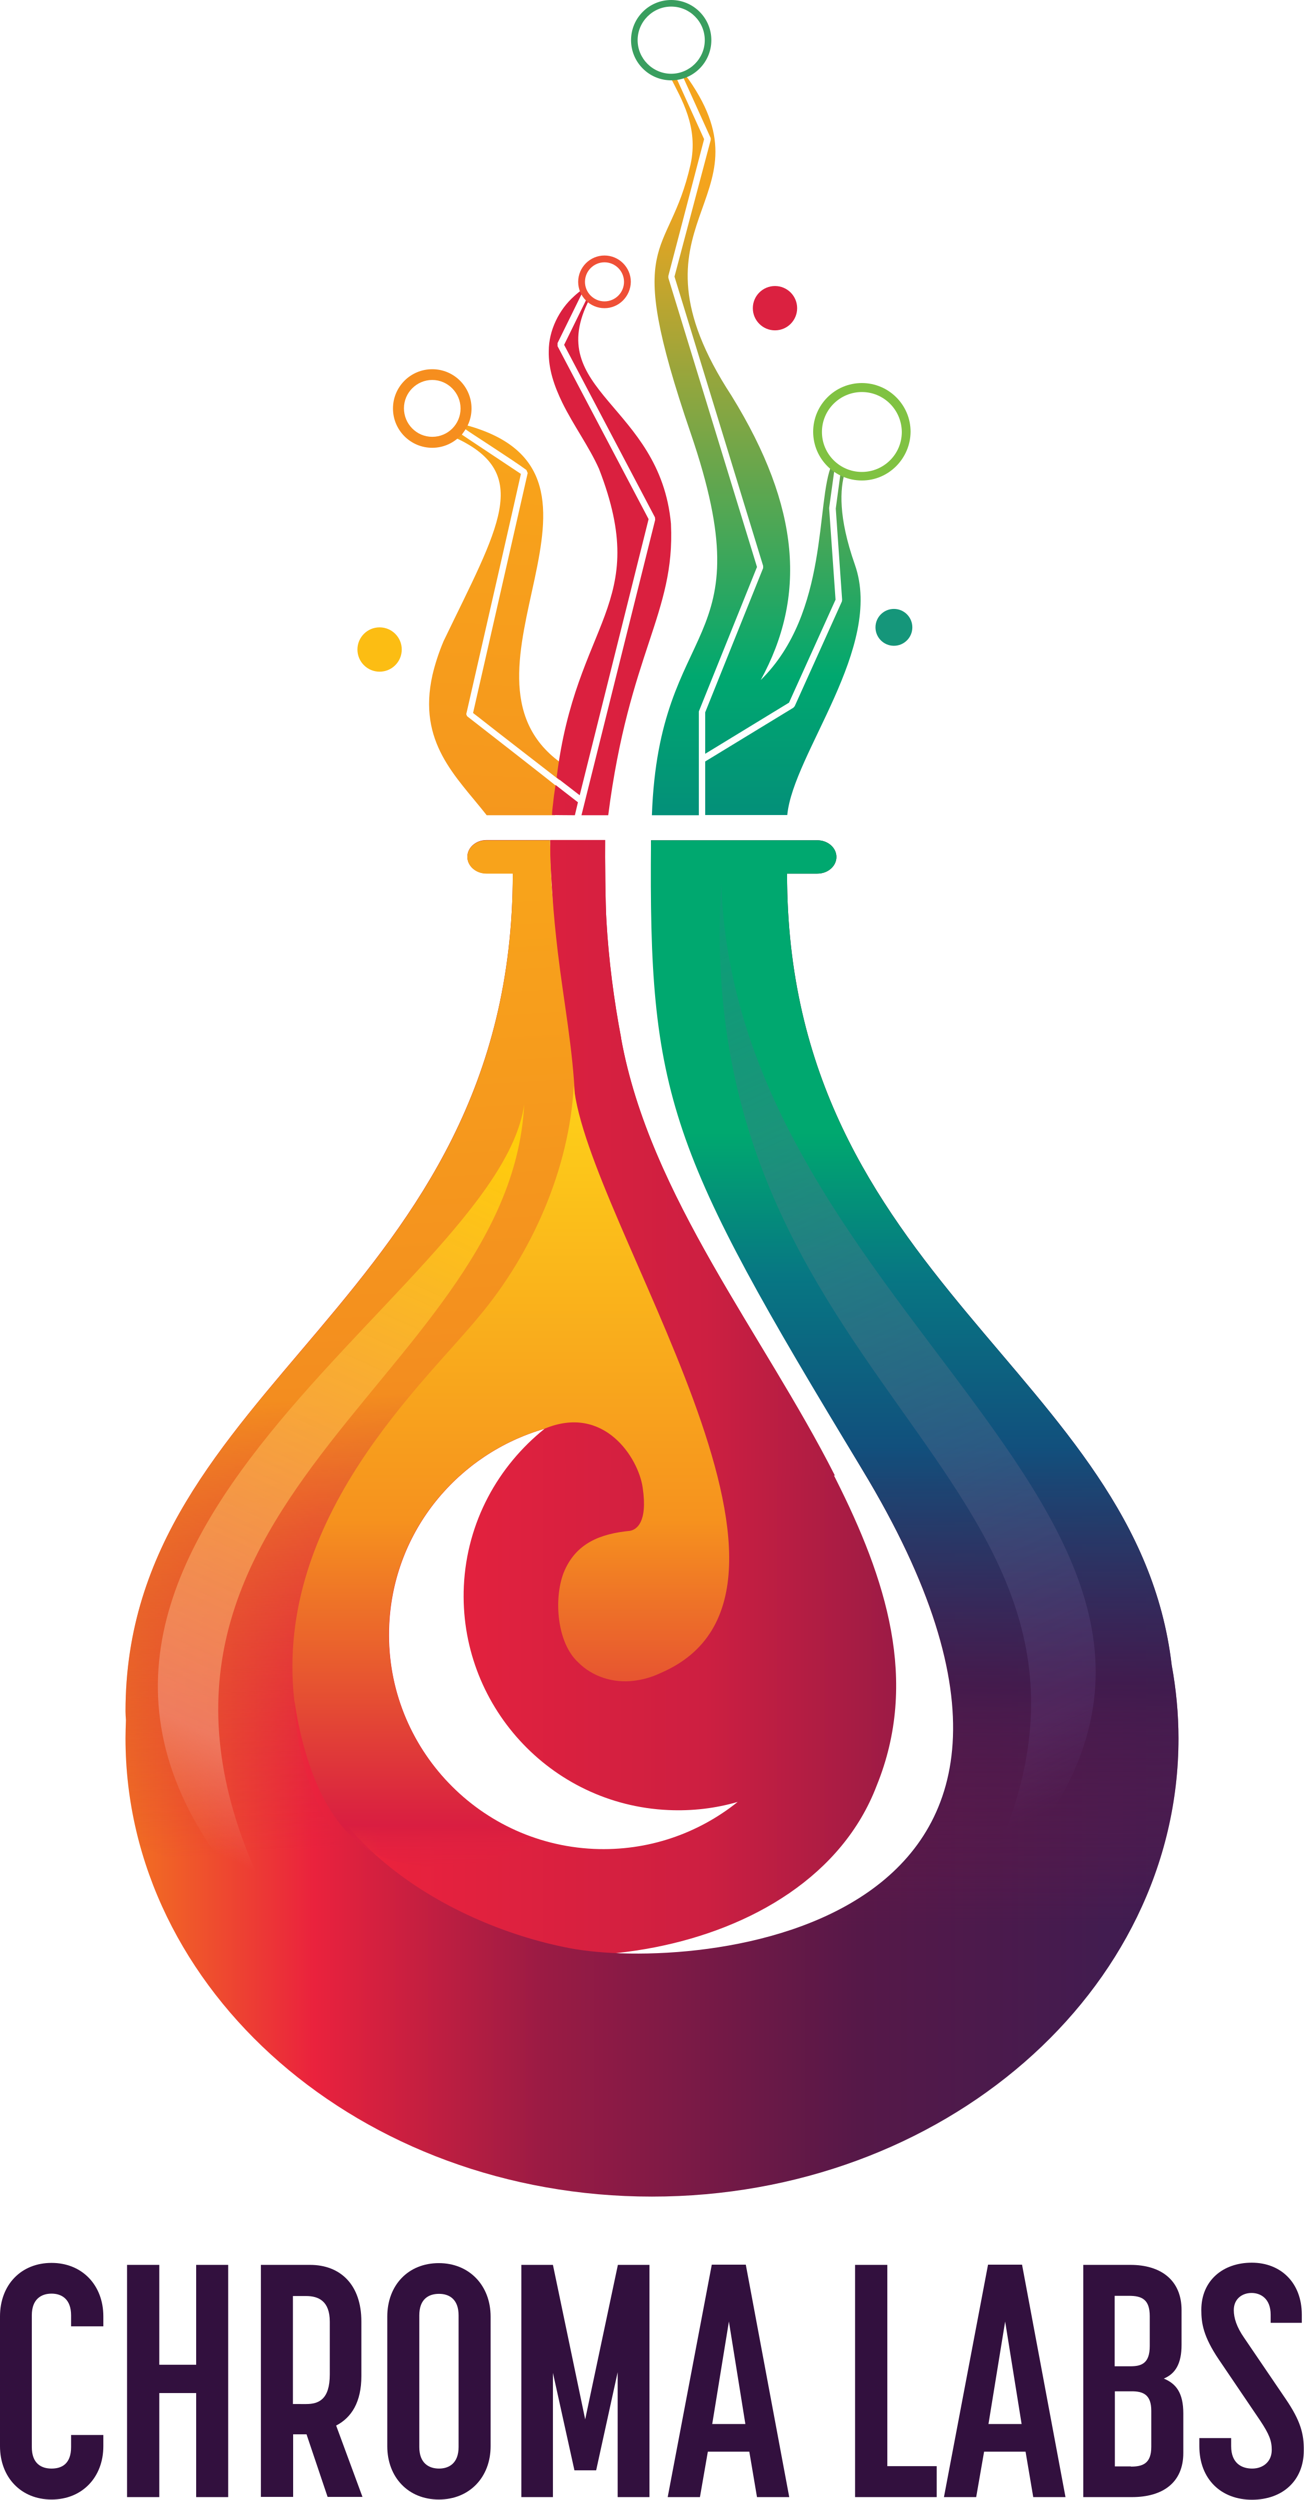 <?xml version="1.0" encoding="utf-8"?>
<!-- Generator: Adobe Illustrator 28.1.0, SVG Export Plug-In . SVG Version: 6.00 Build 0)  -->
<svg version="1.1" id="Layer_1" xmlns="http://www.w3.org/2000/svg" xmlns:xlink="http://www.w3.org/1999/xlink" x="0px" y="0px"
	 viewBox="0 0 594.3 1138.8" style="enable-background:new 0 0 594.3 1138.8;" xml:space="preserve">
<style type="text/css">
	.st0{fill:url(#SVGID_1_);}
	.st1{fill:url(#SVGID_00000032623924356778670640000011342496251452422310_);}
	.st2{fill:url(#SVGID_00000146462198735771098320000001224804846376330145_);}
	.st3{fill:url(#SVGID_00000164495704811157269630000000287096318293554837_);}
	.st4{fill:url(#SVGID_00000049180677960115656070000003829274526712161168_);}
	.st5{fill:#DB2140;}
	.st6{fill:#FCBD13;}
	.st7{fill:#15967A;}
	.st8{fill:url(#SVGID_00000159453800428215734020000000715828585495677369_);}
	.st9{fill:url(#SVGID_00000177464633826444943940000012711422036834620053_);}
	.st10{fill:url(#SVGID_00000088112922706243994520000000898707755661914045_);}
	.st11{fill:url(#SVGID_00000089540547477304904970000017101749806344170132_);}
	.st12{fill:#80C242;}
	.st13{fill:#399E5F;}
	.st14{fill:url(#SVGID_00000016784707059361340570000011076488580533738642_);}
	.st15{fill:url(#SVGID_00000163043322657330010260000012162879130904320655_);}
	.st16{fill:url(#SVGID_00000078005062537466353920000013223061548833637046_);}
	.st17{fill:#F68E1E;}
	.st18{fill:#EF4F36;}
	.st19{fill:url(#SVGID_00000054235878904388129000000003806300898895130271_);}
	.st20{fill:url(#SVGID_00000165201499592016433090000010807537066111072678_);}
	.st21{fill:#32103E;}
</style>
<g>
	<g>
		<linearGradient id="SVGID_1_" gradientUnits="userSpaceOnUse" x1="122.273" y1="636.907" x2="408.348" y2="636.907">
			<stop  offset="0" style="stop-color:#F27221"/>
			<stop  offset="0.179" style="stop-color:#EA223D"/>
			<stop  offset="0.696" style="stop-color:#CD1F41"/>
			<stop  offset="1" style="stop-color:#9C1B45"/>
		</linearGradient>
		<path class="st0" d="M381,674c-32.3-65.3-84.8-128.7-97.9-200.8l0-0.2c-3.3-17.3-5.7-35.8-6.7-53.2c-0.5-7.3-0.7-30-0.6-37.1
			c-7,0-18.6,0-25,0c-0.2,8.6,0.6,18.4,1,25.2c0.5,8.3,1.4,17.2,2.4,25.7c2.7,22.8,6.9,43.9,7.9,67.3c2.9,60.2-13.4,101.4-55,138.9
			c-28.8,27.3-67.5,59-79.7,99.8c-15.2,47,6,102.2,46.9,128.9c61.4,41.4,194,26.7,225.2-54.9C419,765.8,403.7,719.1,381,674z
			 M270.6,842.3c-53.9-2.5-95.7-48.2-93.2-102.1c2-43,31.6-78,70.8-89.3c-21.2,17-35.4,42.4-36.8,71.6
			c-2.5,53.9,39.3,99.7,93.2,102.1c11,0.5,21.6-0.8,31.6-3.7C318.2,835.3,295.3,843.4,270.6,842.3z"/>
		
			<linearGradient id="SVGID_00000106137456795192050150000009406390956131611322_" gradientUnits="userSpaceOnUse" x1="57.237" y1="691.784" x2="537.055" y2="691.784">
			<stop  offset="0" style="stop-color:#F27221"/>
			<stop  offset="0.179" style="stop-color:#EA223D"/>
			<stop  offset="0.395" style="stop-color:#9B1B44"/>
			<stop  offset="0.696" style="stop-color:#561848"/>
			<stop  offset="1" style="stop-color:#3C1D52"/>
		</linearGradient>
		<path style="fill:url(#SVGID_00000106137456795192050150000009406390956131611322_);" d="M534,758.5
			C518.4,625.8,358.7,583.1,358.7,398h13.8c4.8,0,8.7-3.4,8.7-7.6v0c0-4.2-3.9-7.6-8.7-7.6h-75.8c0,116.8,5.7,134.9,96.1,286.4
			c128.3,211.8-76,229.3-133.3,218.3s-126-53-124.5-119.8c0.3-15.2,3.4-29.7,9.5-43c0,0,0,0,0,0C182,637.2,278,640.4,256.7,466.8
			c-4.3-34.8-8.1-61.7-6-84.1c-10.8,0-20.6,0-20.6,0h-8.4c-4.8,0-8.7,3.4-8.7,7.6v0c0,4.2,3.9,7.6,8.7,7.6h12
			c0,194.6-176.5,231.9-176.5,381.7c0,1.4,0.1,2.7,0.2,4c-0.1,2.8-0.2,5.5-0.2,8.3c0,115.3,107.4,208.8,239.9,208.8
			S537.1,907.3,537.1,792C537.1,780.6,536,769.4,534,758.5z"/>
		
			<linearGradient id="SVGID_00000178900002234650515000000002507840172370761649_" gradientUnits="userSpaceOnUse" x1="349.984" y1="516.121" x2="349.984" y2="876.989">
			<stop  offset="0" style="stop-color:#00A86F"/>
			<stop  offset="0.179" style="stop-color:#077783"/>
			<stop  offset="0.395" style="stop-color:#11507D"/>
			<stop  offset="0.696" style="stop-color:#411B4D;stop-opacity:0.7"/>
			<stop  offset="1" style="stop-color:#801747;stop-opacity:0"/>
		</linearGradient>
		<path style="fill:url(#SVGID_00000178900002234650515000000002507840172370761649_);" d="M358.7,398h13.8c4.8,0,8.7-3.4,8.7-7.6v0
			c0-4.2-3.9-7.6-8.7-7.6l-75.8,0c-1.1,117,7.7,140.7,96.1,286.4c134,220.8-90.9,228.5-134.5,217.9c-37.8-10.6-132,24.8-80.1,86.3
			c35.1,17.5,75.7,27.4,119,27.4c132.5,0,239.9-93.5,239.9-208.8c0-11.4-1.1-22.5-3.1-33.4C518.4,625.8,358.7,583.1,358.7,398z"/>
		<g>
			<g>
				
					<linearGradient id="SVGID_00000140716378465223425750000010323196259114599093_" gradientUnits="userSpaceOnUse" x1="172.423" y1="841.382" x2="146.837" y2="410.968">
					<stop  offset="6.709266e-08" style="stop-color:#CB1F43;stop-opacity:0"/>
					<stop  offset="0.477" style="stop-color:#F38D1F"/>
					<stop  offset="1" style="stop-color:#F8A31B"/>
				</linearGradient>
				<path style="fill:url(#SVGID_00000140716378465223425750000010323196259114599093_);" d="M134.1,770.7c1-29,10.4-46,10.4-46
					c37.5-87.4,142.8-99.7,115.6-271.3c-5.2-34.5-8.6-25.7-9.4-70.6c-10.8,0-20.6,0-20.6,0h-8.4c-4.8,0-8.7,3.4-8.7,7.6v0
					c0,4.2,3.9,7.6,8.7,7.6h12c0,194.6-176.5,231.9-176.5,381.7c0,1.4,0.1,2.7,0.2,4c-0.1,2.8-0.2,5.5-0.2,8.3
					c0,16.7,2.3,33,6.5,48.6c48.6,23.3,110,39.7,173.6,45.4C172.6,876.7,134.1,830.1,134.1,770.7z"/>
				
					<linearGradient id="SVGID_00000160909754081136135860000012530159133634234047_" gradientUnits="userSpaceOnUse" x1="259.504" y1="887.421" x2="259.504" y2="887.42">
					<stop  offset="6.709266e-08" style="stop-color:#CB1F43;stop-opacity:0"/>
					<stop  offset="0.477" style="stop-color:#F38D1F"/>
					<stop  offset="1" style="stop-color:#F8A31B"/>
				</linearGradient>
				<polygon style="fill:url(#SVGID_00000160909754081136135860000012530159133634234047_);" points="259.5,887.4 259.5,887.4 
					259.5,887.4 				"/>
			</g>
		</g>
		<circle class="st5" cx="353.2" cy="140.4" r="10.1"/>
		<circle class="st6" cx="173" cy="295.9" r="10.1"/>
		<circle class="st7" cx="407.4" cy="285.8" r="8.4"/>
		
			<linearGradient id="SVGID_00000034076474017884092820000002621089715515773825_" gradientUnits="userSpaceOnUse" x1="305.963" y1="432.816" x2="473.812" y2="827.496" gradientTransform="matrix(1 -2.453954e-02 2.453954e-02 1 -12.518 7.779)">
			<stop  offset="0" style="stop-color:#0F9C78;stop-opacity:0.8"/>
			<stop  offset="0.909" style="stop-color:#745296;stop-opacity:0.2"/>
			<stop  offset="1" style="stop-color:#745296;stop-opacity:0"/>
		</linearGradient>
		<path style="fill:url(#SVGID_00000034076474017884092820000002621089715515773825_);" d="M328.7,402.4
			c-15,240.3,213.6,273.2,117.6,458.5c-1.7,3.8-3.2,6.5-2.2,7.1C615,702.4,335.6,611.8,328.7,402.4L328.7,402.4z"/>
		
			<linearGradient id="SVGID_00000018202855358061224670000002000256087927143562_" gradientUnits="userSpaceOnUse" x1="-890.74" y1="487.763" x2="-752.091" y2="813.781" gradientTransform="matrix(-1 -2.453954e-02 -2.453954e-02 1 -643.657 7.779)">
			<stop  offset="9.105433e-08" style="stop-color:#FFCD0B"/>
			<stop  offset="0.863" style="stop-color:#F1866B;stop-opacity:0.8"/>
			<stop  offset="1" style="stop-color:#F1866B;stop-opacity:0"/>
		</linearGradient>
		<path style="fill:url(#SVGID_00000018202855358061224670000002000256087927143562_);" d="M238.9,503.1
			c-6.5,128.2-213.1,186.3-111.3,372c0.7,1.7,3.5,6,2.9,6.6c-0.3,0.1-1.6-1.1-3.2-2.7c-3.3-3.4-6.4-6.7-9.3-10.1
			C-30.6,709.3,226.9,590.6,238.9,503.1L238.9,503.1z"/>
		
			<linearGradient id="SVGID_00000078033743216844435720000000301770605063958448_" gradientUnits="userSpaceOnUse" x1="204.393" y1="790.153" x2="231.516" y2="208.433">
			<stop  offset="6.709266e-08" style="stop-color:#CB1F43;stop-opacity:0"/>
			<stop  offset="0.477" style="stop-color:#F38D1F"/>
			<stop  offset="1" style="stop-color:#F8A31B"/>
		</linearGradient>
		<path style="fill:url(#SVGID_00000078033743216844435720000000301770605063958448_);" d="M212.9,326.3c-0.6-1.2-0.4-0.8,0-2.7
			c6.1-26.6,24.1-105.6,24.5-107.7c-5.8-3.9-26.1-17.3-26.9-17.9c0,0,0.3-0.5,0.7-1.1c0.4-0.6,0.7-1.2,0.9-1.4
			c1,0.9,21.6,14,27.8,18.6c0.1,0.3,0.5,1.1,0.6,1.4c-0.1,0.4-24.9,109.2-24.9,109.3c0.8,0.7,2,1.5,4.1,3.2
			c6.7,5.3,28.6,22.2,35.3,27.4c0.2-2.6,0.3-5.4,0.3-8.1c-55.7-40.7,39-131.3-42.8-153.6c-3.9-1-9.5,3-4.8,5.8
			c35.2,16.3,19.5,40.6-5.5,92.5c-2.3,5.4-4,10.8-5.1,15.5c-6.9,30.8,10.8,46.2,24.4,63.5c0.1,0.1,0.3,0.5,0.4,0.4
			c0.5,0,0.9,0,1.7,0c6.6,0,28.8,0,29.4,0c0,0,0-0.1,0.1-0.3c0.6-3.4,1.2-7.8,1.6-12C254,358.2,213.6,326.9,212.9,326.3L212.9,326.3
			z"/>
		
			<linearGradient id="SVGID_00000089573355120024369760000009318116147685942674_" gradientUnits="userSpaceOnUse" x1="344.598" y1="86.631" x2="344.598" y2="883.272">
			<stop  offset="0" style="stop-color:#F4A41D"/>
			<stop  offset="0.278" style="stop-color:#00A86F"/>
			<stop  offset="0.437" style="stop-color:#077783"/>
			<stop  offset="0.605" style="stop-color:#11507D"/>
			<stop  offset="0.829" style="stop-color:#411B4D;stop-opacity:0.7"/>
			<stop  offset="1" style="stop-color:#801747;stop-opacity:0"/>
		</linearGradient>
		<path style="fill:url(#SVGID_00000089573355120024369760000009318116147685942674_);" d="M389.6,257.2
			c-7.7-21.9-6.7-34.6-4.6-41.8c-2.2-0.9-4.2-2.2-5.9-3.8c-7.4,16.8-1.1,67.4-32.4,98.2c20.7-37.8,18.3-78.3-13.3-129.5
			C280.9,100,353,92.1,313.8,36.1c-0.5-0.6-1.1-1.4-1.7-2.1c-1.7,0.7-4.6,1.2-6.5,1.3c4.8,9.6,12.9,22.5,9.1,39.7
			c-10,44.4-31.3,30.7,0.1,122.4c34.1,99.8-14.5,82.9-17.7,174h21.4l0-47.3l26.5-65.8l-40.4-131.7l0-0.9l16.3-62.3l-13.1-28.9l2.8-1
			l13.3,29.4l0,0.9L307.4,126l40.4,131.8l0,1l-26.4,65.7l0,0v18.9l38.2-23.3l21.2-46.9l-2.9-41.4l0-0.5l2.5-18.1l2.9,0.7l-2.4,17.8
			l2.9,41.5l-0.1,0.8l-21.5,47.7l-0.6,0.7l-40.2,24.5v24.4h37.4C361.5,343.2,402.9,295,389.6,257.2z"/>
		<g>
			<path class="st12" d="M392.8,218.9c-12.2,0-22.2-9.9-22.2-22.2c0-12.2,9.9-22.2,22.2-22.2c12.2,0,22.2,9.9,22.2,22.2
				C414.9,208.9,405,218.9,392.8,218.9z M392.8,178.6c-10,0-18.2,8.1-18.2,18.2c0,10,8.1,18.2,18.2,18.2c10,0,18.2-8.1,18.2-18.2
				C410.9,186.7,402.8,178.6,392.8,178.6z"/>
		</g>
		<g>
			<path class="st13" d="M305.9,36.6c-10.1,0-18.3-8.2-18.3-18.3c0-10.1,8.2-18.3,18.3-18.3c10.1,0,18.3,8.2,18.3,18.3
				C324.2,28.4,316,36.6,305.9,36.6z M305.9,3c-8.4,0-15.3,6.9-15.3,15.3c0,8.4,6.9,15.3,15.3,15.3c8.4,0,15.3-6.9,15.3-15.3
				C321.2,9.9,314.4,3,305.9,3z"/>
		</g>
		<g>
			
				<linearGradient id="SVGID_00000025425638355089664520000014538155655533557638_" gradientUnits="userSpaceOnUse" x1="-1199.377" y1="247.117" x2="2035.085" y2="247.117">
				<stop  offset="0" style="stop-color:#F27221"/>
				<stop  offset="0.179" style="stop-color:#EA223D"/>
				<stop  offset="0.696" style="stop-color:#CD1F41"/>
				<stop  offset="1" style="stop-color:#9C1B45"/>
			</linearGradient>
			<path style="fill:url(#SVGID_00000025425638355089664520000014538155655533557638_);" d="M273,213.6
				c24.1,62.2-10.6,69-19.3,140.6l10.5,8.1l31.4-125.8l-41.5-78.8l0-1.4l11.4-23.2l1.5,0.8c-0.6-0.8-1.1-1.5-1.3-1.9
				c-0.1-0.1-0.2-0.1-0.3-0.1c-1.3,0.9-2.5,1.9-3.7,3c-6.9,6.1-11.6,15.6-11.6,25c-0.2,8.2,2.5,16,6.2,23.6
				C261.4,193.9,268.5,203.5,273,213.6z"/>
			
				<linearGradient id="SVGID_00000092425937192852637060000006090576774539628983_" gradientUnits="userSpaceOnUse" x1="-1301.164" y1="253.261" x2="2175.97" y2="253.261">
				<stop  offset="0" style="stop-color:#F27221"/>
				<stop  offset="0.179" style="stop-color:#EA223D"/>
				<stop  offset="0.696" style="stop-color:#CD1F41"/>
				<stop  offset="1" style="stop-color:#9C1B45"/>
			</linearGradient>
			<path style="fill:url(#SVGID_00000092425937192852637060000006090576774539628983_);" d="M305.8,238.9l0-0.2
				c-4.9-54.5-58.9-60.4-37.1-102.5c-0.2-0.3-0.5-0.7-0.8-1.1l-10.8,22l41.4,78.6l0.1,1.1L265,371.4c3.6,0,8.8,0,12.2,0
				C286.7,297.2,307.7,279.6,305.8,238.9z"/>
			
				<linearGradient id="SVGID_00000094581574525413196670000006373309521851900086_" gradientUnits="userSpaceOnUse" x1="-126.346" y1="364.471" x2="716.914" y2="364.471">
				<stop  offset="0" style="stop-color:#F27221"/>
				<stop  offset="0.179" style="stop-color:#EA223D"/>
				<stop  offset="0.696" style="stop-color:#CD1F41"/>
				<stop  offset="1" style="stop-color:#9C1B45"/>
			</linearGradient>
			<path style="fill:url(#SVGID_00000094581574525413196670000006373309521851900086_);" d="M263.4,365.5l-10.2-7.9
				c-0.3,2.1-0.7,4.4-0.9,6.3c-0.2,2.4-0.7,5-0.7,7.4c0.3,0,6.2,0.1,10.4,0.1L263.4,365.5z"/>
		</g>
		<g>
			<path class="st17" d="M197,204c-9.9,0-17.9-8-17.9-17.9c0-9.9,8-17.9,17.9-17.9s17.9,8,17.9,17.9C214.9,196,206.8,204,197,204z
				 M197,173.1c-7.1,0-12.9,5.8-12.9,12.9S189.8,199,197,199s12.9-5.8,12.9-12.9S204.1,173.1,197,173.1z"/>
		</g>
		<g>
			<path class="st18" d="M275.5,140.4c-6.6,0-12-5.4-12-12c0-6.6,5.4-12,12-12c6.6,0,12,5.4,12,12
				C287.4,135,282.1,140.4,275.5,140.4z M275.5,119.5c-4.9,0-8.9,4-8.9,8.9c0,4.9,4,8.9,8.9,8.9c4.9,0,8.9-4,8.9-8.9
				C284.4,123.5,280.4,119.5,275.5,119.5z"/>
		</g>
		
			<linearGradient id="SVGID_00000145023851379528097610000007919067287871813787_" gradientUnits="userSpaceOnUse" x1="122.433" y1="527.593" x2="408.842" y2="527.593">
			<stop  offset="0" style="stop-color:#F27221"/>
			<stop  offset="0.179" style="stop-color:#EA223D"/>
			<stop  offset="0.696" style="stop-color:#CD1F41"/>
			<stop  offset="1" style="stop-color:#9C1B45"/>
		</linearGradient>
		<path style="fill:url(#SVGID_00000145023851379528097610000007919067287871813787_);" d="M283.1,473.2l0-0.2
			c-3.3-17.3-5.7-35.8-6.7-53.2c-0.5-7.3-0.7-30-0.6-37.1c-7,0-18.6,0-25,0c-0.2,8.6,0.6,18.4,1,25.2c0.5,8.3,1.4,17.2,2.4,25.7
			c2.7,22.8,6.9,43.9,7.9,67.3c2.9,60.2-13.4,101.4-55,138.9c-10.7,10.1-22.8,20.9-34.3,32.5h20.2c10.6-14.6,25.8-26.5,42.4-31.9
			c15-4.5,31.8-4.3,46.1,2.3c12.9,6.4,3.3,8.7-5.8,12.8c-1.6,0.8-3.2,1.6-4.8,2.5c-7,4-13.6,8.8-19.6,14.2h129.2
			C347.8,607.7,296.1,544.8,283.1,473.2z"/>
		
			<linearGradient id="SVGID_00000144316895483928764100000002491834310946134201_" gradientUnits="userSpaceOnUse" x1="232.866" y1="505.152" x2="232.866" y2="855.515">
			<stop  offset="0" style="stop-color:#FDCE19"/>
			<stop  offset="0.534" style="stop-color:#F6921E"/>
			<stop  offset="0.931" style="stop-color:#D91E41"/>
			<stop  offset="1" style="stop-color:#E7213E;stop-opacity:0"/>
		</linearGradient>
		<path style="fill:url(#SVGID_00000144316895483928764100000002491834310946134201_);" d="M177.3,740.2c2-43,31.6-78,70.8-89.3
			c0,0,0,0,0,0c27.3-11.4,42.9,13.4,44.8,26.8c2.4,16.2-3,19.2-5.8,19.7c-13.2,1.3-24.8,5.4-30.3,19.3c-4.5,12-2.9,31.8,6.7,40.6
			c6.4,6.5,16,9.6,25.4,8.4c4.1-0.5,8.1-1.6,12.1-3.5c86.8-37.1-33.7-205.8-39.5-267.7c-2,38.3-19.3,76.7-43,105
			c-24.3,29.9-93.6,91.5-84.4,175c4.4,28.9,14.3,56,33.9,68.3c11.1,7,40.6,15.1,76.6-5.1C203.9,824.3,175.3,785.1,177.3,740.2z"/>
	</g>
	<g>
		<g>
			<path class="st21" d="M0,1114.4v-59.1c0-14.4,9.6-24.4,23.5-24.4c13.8,0,23.6,10,23.6,24.4v4.5H32.4v-5c0-7.5-4.4-9.9-8.9-9.9
				c-4.6,0-9,2.4-9,9.9v60c0,7.5,4.3,9.8,9,9.8c4.7,0,8.9-2.2,8.9-9.8v-5.5h14.7v5.1c0,14.2-9.7,24.3-23.6,24.3
				C9.6,1138.7,0,1128.6,0,1114.4z"/>
			<path class="st21" d="M57.9,1031.8h14.7v45.5h16.8v-45.5h14.6v105.8H89.4v-47.4H72.6v47.4H57.9V1031.8z"/>
			<path class="st21" d="M118.8,1031.8h22.5c13.8,0,23.4,9,23.4,25.8v24.9c0,11.8-4.5,18.9-11.5,22.5l12,32.5h-15.9l-9.6-28.5h-6.1
				v28.5h-14.7V1031.8z M139.5,1095.2c5.7,0,10.8-2,10.8-13.5v-24c0-9.5-5.2-11.7-10.8-11.7h-6v49.2H139.5z"/>
			<path class="st21" d="M176.5,1114.4v-59c0-14.4,9.6-24.4,23.5-24.4c13.8,0,23.6,10.1,23.6,24.4v59c0,14.2-9.7,24.3-23.6,24.3
				C186.1,1138.7,176.5,1128.6,176.5,1114.4z M200.1,1124.6c4.5,0,8.9-2.4,8.9-9.8v-60c0-7.3-4.2-9.8-8.9-9.8c-4.8,0-9,2.4-9,9.8v60
				C191.1,1122.1,195.4,1124.6,200.1,1124.6z"/>
			<path class="st21" d="M237.6,1031.8H252l14.7,70.4l14.9-70.4h14.4v105.8h-14.5v-56.9l-9.8,44.7h-9.9L252,1081v56.6h-14.4V1031.8z
				"/>
			<path class="st21" d="M324.4,1031.7h15.5l19.8,105.9H345l-3.5-20.7h-18.9l-3.6,20.7h-14.7L324.4,1031.7z M339.7,1104.3l-7.5-46.7
				l-7.6,46.7H339.7z"/>
			<path class="st21" d="M389.7,1031.8h14.7v91.7h22.5v14.1h-37.2V1031.8z"/>
			<path class="st21" d="M450.3,1031.7h15.5l19.8,105.9h-14.7l-3.5-20.7h-18.9l-3.6,20.7h-14.7L450.3,1031.7z M465.6,1104.3
				l-7.5-46.7l-7.6,46.7H465.6z"/>
			<path class="st21" d="M493.6,1031.8h21.6c13.8,0,23.3,6.9,23.3,20.6v15.8c0,8.6-2.8,13.2-8.1,15.4c5.6,2.3,8.9,6.5,8.9,15.9v18
				c0,13.6-9.5,20.1-23.4,20.1h-22.2V1031.8z M515.2,1078c4.9,0,8.8-1.2,8.8-9.2v-13.6c0-7.7-3.6-9.3-9.5-9.3h-6.5v32.1H515.2z
				 M515.4,1123.7c5.3,0,9.3-1.3,9.3-9v-16.4c0-7.4-3.7-8.9-8.9-8.9h-7.7v34.2H515.4z"/>
			<path class="st21" d="M585.9,1092.8L567,1065c-3.4-4.9-4.7-9-4.7-12.6c0-5.1,3.8-7.8,8.1-7.8c4.2,0,8.7,2.6,8.7,9.9v3.7h14.2
				v-3.7c0-14.7-9.7-23.7-22.8-23.7c-13.2,0-23,8.2-23,21.5c0,6.1,0.9,12.1,7.9,22.5l18.9,27.9c4.2,6.3,5.3,9.3,5.3,13.4
				c0,5.5-4.1,8.5-8.9,8.5c-4.8,0-9.6-2.4-9.6-10.2v-3.7h-14.5v3.7c0,15.1,10,24.4,24,24.4s23.6-8.8,23.6-22.4
				C594.3,1108.9,592.8,1102.9,585.9,1092.8z"/>
		</g>
	</g>
</g>
</svg>
